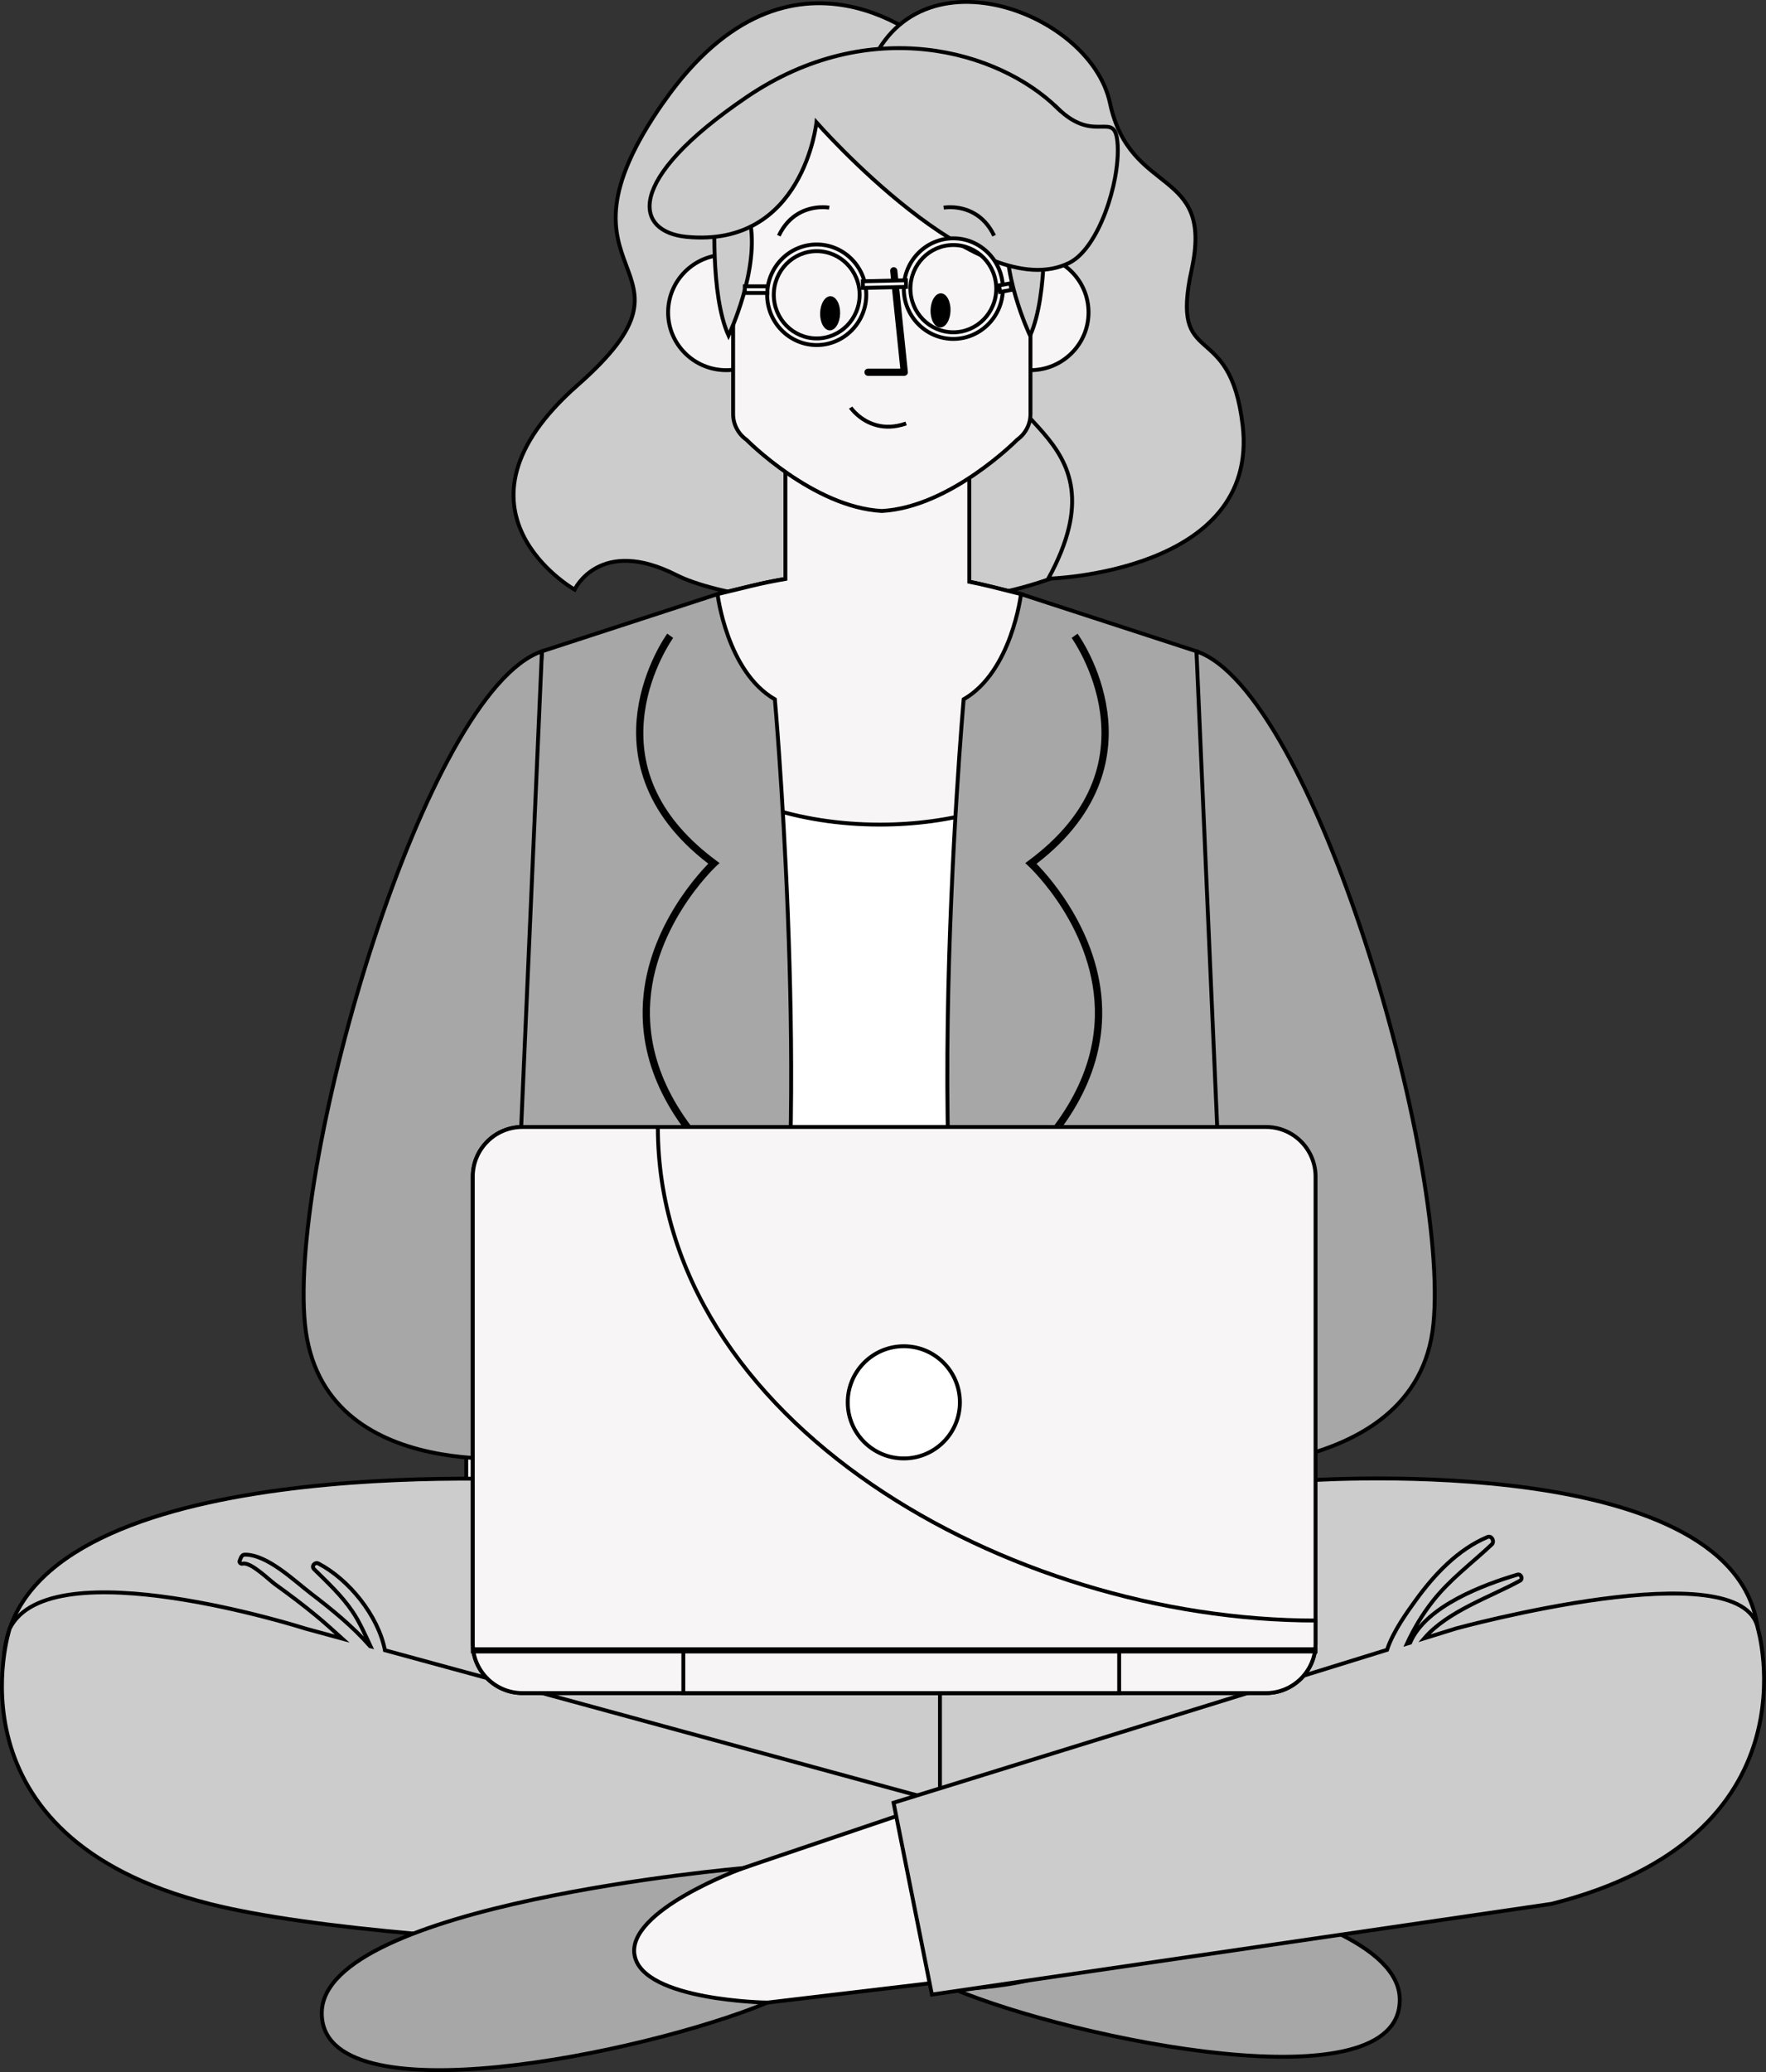 <?xml version="1.0" encoding="UTF-8"?>
<svg id="Layer_2" data-name="Layer 2" xmlns="http://www.w3.org/2000/svg" viewBox="0 0 454.7 533.3">
  <rect x="0" y="0" width="454.7" height="533.3" fill="#333333" stroke="none"/>
  <defs>
    <style>
      .cls-1 {
        fill: #fff;
      }

      .cls-1, .cls-2, .cls-3, .cls-4, .cls-5 {
        stroke: #000;
        stroke-miterlimit: 10;
      }

      .cls-2 {
        fill: #a7a7a7;
      }

      .cls-3 {
        fill: #ccc;
      }

      .cls-4 {
        fill: #f7f5f5;
      }

      .cls-5 {
        fill: none;
      }

      .cls-6 {
        stroke-width: 0px;
      }
    </style>
  </defs>
  <g id="Layer_2-2" data-name="Layer 2">
    <g>
      <path class="cls-3" d="m170.98,26.08c-33,46.97,14.3,40.88-22.3,73.08-36.6,32.2-.73,52.59-.73,52.59,0,0,6.4-13.8,26.24-3.73,19.84,10.07,102.07,16.06,122.47-18.33,20.41-34.39-56.78-117.63-56.78-117.63,0,0-35.9-32.94-68.89,14.03Z"/>
      <path class="cls-3" d="m306.84,69.3c5.74-26.4-15.86-18.46-21.05-42.79-5.19-24.33-53.36-41.52-63.26-4.86,0,0-7.56,25.6,16.58,30.44,24.14,4.84,31.35,14.94,20.47,35.83-10.88,20.89,31.84,21.72,10.32,61.02,0,0,54.52-1.46,50.05-39.51-3.31-28.14-18.85-13.73-13.11-40.14Z"/>
      <path class="cls-1" d="m272.86,199.42l-9.98-46.52-7.65-1.91c-20.24-5.05-41.42-5.13-61.7-.22l-8.78,2.13-9.28,42.81-53.49,227.16,206.13,8.12-11.09-58.48-44.17-173.09Z"/>
      <path class="cls-4" d="m262.88,152.9l-7.65-1.91c-1.88-.47-3.76-.88-5.66-1.26v-38.73l-47.35-6.04v44.04c-2.91.5-5.81,1.08-8.69,1.78l-8.78,2.13-9.28,42.81c11.27,9.99,29.96,16.51,51.09,16.51,18.37,0,34.9-4.94,46.29-12.8l-9.98-46.52Z"/>
      <path class="cls-2" d="m200.65,194.83c-.65-9.29-1.14-14.84-1.14-14.84-12.38-7.13-14.76-27.09-14.76-27.09l-20.5,6.68-24.72,8.05-4.29,63.19-10.47,143.98h66.16c18.14-31.6,12.49-140.08,9.72-179.95h0Z"/>
      <path class="cls-2" d="m308.1,167.63l-45.22-14.73s-2.38,19.96-14.76,27.08c0,0-13.8,155.85,8.57,194.81h66.17l-10.47-143.97-4.28-63.19Z"/>
      <path class="cls-4" d="m314.55,352.22h-180.03c-7.99,0-14.47,6.48-14.47,14.47v96.79h208.97v-96.79c0-7.99-6.48-14.47-14.47-14.47Z"/>
      <path class="cls-2" d="m134.15,290.99l5.38-123.36c-30.05,10.23-65.21,130.69-61.01,173.13,4.2,42.43,61.01,34.03,61.01,34.03l26.27-22.31s-6.98-51.01-31.65-61.49Z"/>
      <path class="cls-2" d="m308.06,167.63l5.38,123.36c-24.67,10.48-40.21,67.12-40.21,67.12l27.59,19.66s64.05,5.42,68.25-37.01c4.2-42.44-30.97-162.9-61.01-173.13Z"/>
      <path class="cls-6" d="m167.34,261.6c-.5-22.28,16.92-38.54,17.09-38.7l.84-.77-.91-.68c-14.17-10.51-20.34-23.31-18.36-38.05,1.49-11.06,7.26-19.14,7.32-19.22l-1.52-1.1c-.25.34-6.08,8.49-7.65,19.99-1.43,10.48.61,25.73,18.22,39.22-3.51,3.58-17.35,19.01-16.9,39.33.34,15.47,8.71,30.18,24.86,43.71l1.21-1.44c-15.71-13.17-23.85-27.4-24.19-42.3Z"/>
      <path class="cls-6" d="m285.09,183.08c-1.57-11.51-7.4-19.65-7.65-19.99l-1.52,1.1c.06.08,5.83,8.16,7.32,19.22,1.98,14.74-4.19,27.54-18.36,38.05l-.91.68.84.77c.18.16,17.6,16.42,17.09,38.7-.34,14.9-8.48,29.13-24.19,42.3l1.21,1.44c16.15-13.54,24.52-28.25,24.86-43.71.45-20.31-13.39-35.75-16.9-39.33,17.61-13.5,19.65-28.74,18.22-39.22Z"/>
      <g>
        <path class="cls-2" d="m251.95,477.35s30.21,10.95,27.89,22.55c-2.32,11.6-34.18,12.06-34.18,12.06,31.51,13.1,115.31,30.28,114.74,2.47-.57-27.81-108.44-37.08-108.44-37.08Z"/>
        <path class="cls-3" d="m2.49,419.15c-19.88,58.33,164.27,74.56,247.43,70.34v-98.48l-107.82-9.85s-123.79-8.42-139.61,37.99Z"/>
        <path class="cls-3" d="m333.95,381.16l-91.93,9.85v98.48c70.9,4.22,224.44-14.48,209.97-73.49-10.6-43.25-118.04-34.83-118.04-34.83Z"/>
        <path class="cls-3" d="m81.98,402.4c-.91-.47-1.89.69-1.12,1.45,3.51,3.48,7.09,6.77,9.88,10.89,1.93,2.85,3.23,5.93,4.67,8.98l-.12-.03c-4.48-5.1-9.8-9.42-15.2-13.55-4.38-3.35-11.26-10.05-17.03-10.02-.52,0-.85.34-1.03.78-.11.27-.22.54-.33.81-.18.44.34.85.74.74,2.11-.56,6.76,4.13,8.45,5.34,3.58,2.57,7.1,5.22,10.5,8.03,2.31,1.9,4.51,3.91,6.72,5.91l-9.44-2.57s-65.76-21.01-76.18,0c0,0-17.55,53.46,51.52,70.85,53.26,13.41,198.82,13.35,198.82,13.35l6.96-34.84-160.68-43.8c-1.74-8.94-9.31-18.24-17.13-22.32Z"/>
        <polygon class="cls-4" points="152.32 493.99 141.21 505.79 176.75 517.88 245.52 509.71 235.94 465.69 152.32 493.99"/>
        <path class="cls-3" d="m374.82,419.15l-8.11,2.51c5.99-7.02,17.24-10.72,24.65-14.83.84-.47.27-1.83-.66-1.56-8.43,2.49-23.62,8.05-27.62,17.51l-.82.25c1.75-3.8,3.87-7.4,6.6-10.89,4.45-5.67,10.06-9.76,15.25-14.66.77-.73-.03-2.35-1.11-1.9-7.61,3.18-13.7,9.66-18.46,16.24-2.07,2.87-5.84,7.99-7.41,12.8l-127.06,39.35,9.87,49.37,159.55-23.35c69.06-17.39,53.12-70.85,53.12-70.85-3.87-20.27-77.78,0-77.78,0Z"/>
        <path class="cls-2" d="m163.4,503.35c-2.32-11.6,27.89-22.55,27.89-22.55,0,0-107.87,9.28-108.44,37.08s83.23,10.63,114.74-2.47c0,0-31.86-.46-34.18-12.06Z"/>
        <path class="cls-4" d="m241.65,360.97c-1.29-3.06-.9-6.53-1.14-9.85-.23-3.31-1.48-7.01-4.55-8.3-2.83-1.18-6.07.16-8.65,1.81s-5.11,3.71-8.15,4.08c-2.04.25-4.14-.29-6.14.18-2.81.67-4.79,3.21-5.98,5.84-3.16,6.97-1.96,16.23,3.07,22.08,6.87,7.99,10.93-.08,18.99-.4,2.34-.09,4.6.92,6.94.98,5.56.13,10.15-6.33,8.18-11.52-.65-1.73-1.86-3.2-2.57-4.91Z"/>
      </g>
      <g>
        <path class="cls-4" d="m325.96,290.05h-191.44c-7.06,0-12.79,5.72-12.79,12.77v120.19c0,7.02,5.73,12.74,12.79,12.74h191.44c7.03,0,12.76-5.72,12.76-12.74v-120.19c0-7.05-5.73-12.77-12.76-12.77Z"/>
        <path class="cls-4" d="m169.38,290.05h-34.86c-7.06,0-12.79,5.72-12.79,12.77v120.19c0,7.02,5.73,12.74,12.79,12.74h191.44c7.03,0,12.76-5.72,12.76-12.74v-5.93c-79,0-169.34-51.05-169.34-127.03Z"/>
        <rect class="cls-4" x="175.94" y="424.75" width="112.22" height="11"/>
        <rect class="cls-4" x="121.73" y="424.46" width="216.99" height=".58"/>
      </g>
      <g>
        <g>
          <path class="cls-4" d="m186.98,65.55c-8.26,0-14.96,6.65-14.96,14.86s6.7,14.86,14.96,14.86,14.96-6.65,14.96-14.86-6.7-14.86-14.96-14.86Z"/>
          <path class="cls-4" d="m186.81,74.52c-.37-.33-.94-.3-1.28.07-.33.37-.3.94.07,1.28l10.13,9.09c.17.16.39.23.6.23.25,0,.5-.1.67-.3.33-.37.3-.94-.07-1.28l-10.13-9.09Z"/>
        </g>
        <path class="cls-4" d="m265.31,65.55c-8.26,0-14.96,6.65-14.96,14.86s6.7,14.86,14.96,14.86,14.96-6.65,14.96-14.86-6.7-14.86-14.96-14.86Z"/>
        <path class="cls-4" d="m204.04,24.28l-15.28,22.67v59.64c0,2.61,1.3,5.08,3.45,6.6,0,0,17.14,17.37,34.83,18.32,17.69-.95,34.83-18.32,34.83-18.32,2.15-1.52,3.45-3.99,3.45-6.6v-59.64l-12.91-13.74-48.36-8.92Z"/>
        <g>
          <path class="cls-6" d="m230.03,68.77c-.51.05-.88.51-.83,1.02l2.6,25.09h-8.3c-.51,0-.93.41-.93.92s.41.93.93.93h9.33c.26,0,.51-.11.69-.31.18-.19.26-.45.23-.71l-2.71-26.11c-.05-.51-.51-.87-1.02-.83Z"/>
          <path class="cls-6" d="m213.84,76.24c-1.42-.03-2.62,1.91-2.68,4.34-.06,2.43,1.05,4.42,2.47,4.45,1.42.03,2.62-1.91,2.68-4.34.06-2.43-1.05-4.42-2.47-4.45Z"/>
          <path class="cls-6" d="m242.27,75.49c-1.42-.03-2.62,1.91-2.68,4.34-.06,2.43,1.05,4.42,2.47,4.45,1.42.03,2.62-1.91,2.68-4.34.06-2.43-1.05-4.42-2.47-4.45Z"/>
        </g>
      </g>
      <g>
        <path class="cls-3" d="m184.1,54.03s-1.36,21.67,3.48,32.34c0,0,8.17-17.13,5.45-29.76l-8.93-2.58Z"/>
        <path class="cls-3" d="m259.77,56.62c-2.72,12.63,5.45,29.76,5.45,29.76,4.84-10.67,3.48-32.34,3.48-32.34l-8.93,2.58Z"/>
      </g>
      <path class="cls-3" d="m272.3,27.85c-15.17-14.88-48.36-24.4-80.08-2.85-31.77,21.58-28.79,34.69-15.41,35.96,30.05,2.85,33.41-29.46,33.41-29.46,0,0,41.96,47.84,65.17,36.11,7.42-3.75,12.91-20.4,12.38-30.24-.52-9.72-5.57.19-15.47-9.53Z"/>
      <g>
        <path class="cls-4" d="m210.28,62.92c-7.04,0-12.76,5.81-12.76,12.94s5.73,12.95,12.76,12.95,12.76-5.81,12.76-12.95-5.73-12.94-12.76-12.94Zm0,24.18c-6.09,0-11.05-5.04-11.05-11.23s4.95-11.23,11.05-11.23,11.05,5.04,11.05,11.23-4.95,11.23-11.05,11.23Z"/>
        <path class="cls-4" d="m245.46,61.34c-7.04,0-12.76,5.81-12.76,12.95s5.73,12.94,12.76,12.94,12.76-5.81,12.76-12.94-5.73-12.95-12.76-12.95Zm0,24.18c-6.09,0-11.05-5.04-11.05-11.23s4.95-11.23,11.05-11.23,11.05,5.04,11.05,11.23-4.95,11.23-11.05,11.23Z"/>
        <rect class="cls-4" x="222.18" y="72.25" width="11.11" height="1.71" transform="translate(-1.63 5.28) rotate(-1.32)"/>
        <rect class="cls-4" x="191.77" y="73.69" width="5.82" height="1.71"/>
        <rect class="cls-4" x="257.34" y="73.17" width="2.96" height="1.71" transform="translate(-9.06 47.43) rotate(-10.29)"/>
      </g>
      <path class="cls-5" d="m219.02,104.9c.03.05,2.37,3.45,6.8,4.57,2.05.52,4.55.55,7.48-.48"/>
      <path class="cls-5" d="m213.51,53.45c-.06-.01-4.12-.76-8.04,1.58-1.82,1.08-3.61,2.83-4.95,5.63"/>
      <path class="cls-5" d="m242.97,53.45c.06-.01,4.12-.76,8.04,1.58,1.82,1.08,3.61,2.83,4.95,5.63"/>
    </g>
    <circle class="cls-1" cx="232.71" cy="360.92" r="14.44"/>
  </g>
</svg>